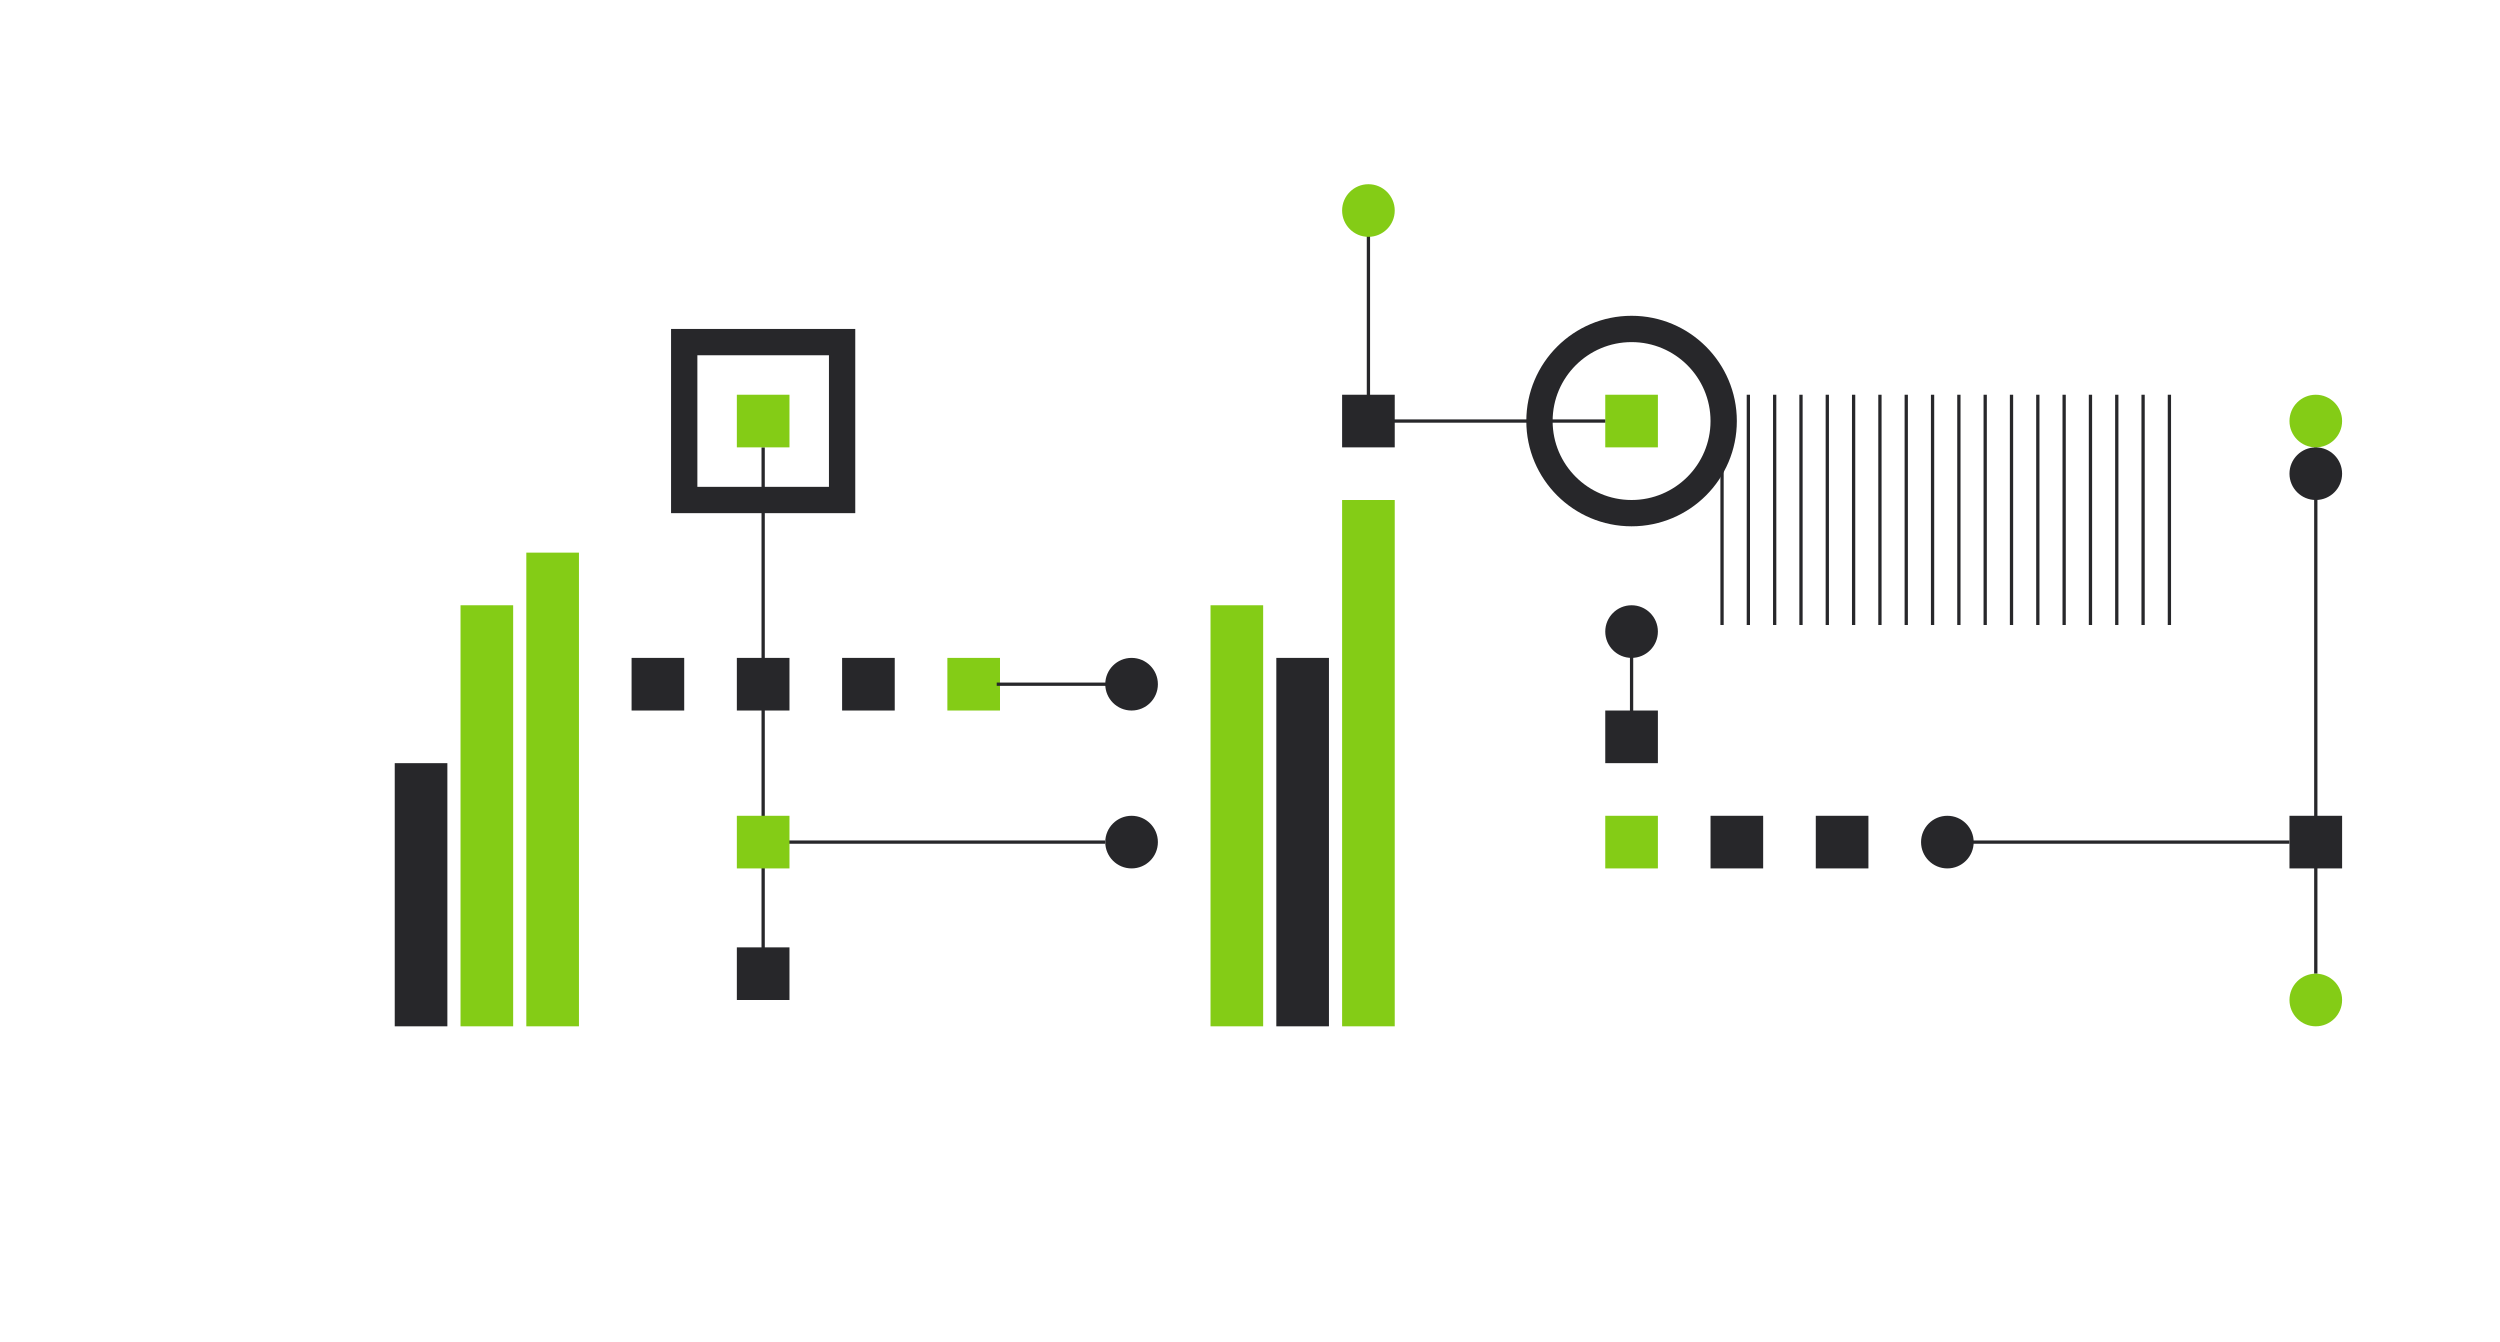 <svg width="760" height="408" viewBox="0 0 760 408" fill="none" xmlns="http://www.w3.org/2000/svg">
<rect x="208" y="104" width="48" height="48" stroke="#27272A" stroke-width="8"/>
<rect x="120" y="312" width="80" height="16" transform="rotate(-90 120 312)" fill="#27272A"/>
<rect x="140" y="312" width="128" height="16" transform="rotate(-90 140 312)" fill="#84CC16"/>
<rect x="160" y="312" width="144" height="16" transform="rotate(-90 160 312)" fill="#84CC16"/>
<rect width="112" height="16" transform="matrix(1.19249e-08 -1 -1 -1.19249e-08 404 312)" fill="#27272A"/>
<rect width="128" height="16" transform="matrix(1.19249e-08 -1 -1 -1.19249e-08 384 312)" fill="#84CC16"/>
<rect width="160" height="16" transform="matrix(1.19249e-08 -1 -1 -1.19249e-08 424 312)" fill="#84CC16"/>
<circle cx="496" cy="128" r="28" stroke="#27272A" stroke-width="8"/>
<line x1="539.5" y1="120" x2="539.5" y2="190" stroke="#27272A"/>
<line x1="531.5" y1="120" x2="531.5" y2="190" stroke="#27272A"/>
<line x1="523.5" y1="120" x2="523.5" y2="190" stroke="#27272A"/>
<path d="M587.5 120L587.5 190" stroke="#27272A"/>
<line x1="579.5" y1="120" x2="579.5" y2="190" stroke="#27272A"/>
<line x1="571.5" y1="120" x2="571.5" y2="190" stroke="#27272A"/>
<line x1="563.5" y1="120" x2="563.5" y2="190" stroke="#27272A"/>
<line x1="555.5" y1="120" x2="555.5" y2="190" stroke="#27272A"/>
<line x1="547.5" y1="120" x2="547.5" y2="190" stroke="#27272A"/>
<line x1="611.5" y1="120" x2="611.5" y2="190" stroke="#27272A"/>
<line x1="603.5" y1="120" x2="603.5" y2="190" stroke="#27272A"/>
<line x1="595.5" y1="120" x2="595.5" y2="190" stroke="#27272A"/>
<path d="M659.5 120L659.5 190" stroke="#27272A"/>
<line x1="651.5" y1="120" x2="651.5" y2="190" stroke="#27272A"/>
<line x1="643.5" y1="120" x2="643.5" y2="190" stroke="#27272A"/>
<line x1="635.5" y1="120" x2="635.5" y2="190" stroke="#27272A"/>
<line x1="627.5" y1="120" x2="627.5" y2="190" stroke="#27272A"/>
<line x1="619.5" y1="120" x2="619.5" y2="190" stroke="#27272A"/>
<rect x="488" y="136" width="16" height="16" transform="rotate(-90 488 136)" fill="#84CC16"/>
<rect x="488" y="232" width="16" height="16" transform="rotate(-90 488 232)" fill="#27272A"/>
<rect x="488" y="264" width="16" height="16" transform="rotate(-90 488 264)" fill="#84CC16"/>
<rect x="520" y="264" width="16" height="16" transform="rotate(-90 520 264)" fill="#27272A"/>
<rect x="552" y="264" width="16" height="16" transform="rotate(-90 552 264)" fill="#27272A"/>
<rect x="696" y="264" width="16" height="16" transform="rotate(-90 696 264)" fill="#27272A"/>
<rect x="192" y="216" width="16" height="16" transform="rotate(-90 192 216)" fill="#27272A"/>
<rect x="224" y="216" width="16" height="16" transform="rotate(-90 224 216)" fill="#27272A"/>
<rect x="256" y="216" width="16" height="16" transform="rotate(-90 256 216)" fill="#27272A"/>
<rect x="224" y="304" width="16" height="16" transform="rotate(-90 224 304)" fill="#27272A"/>
<rect x="288" y="216" width="16" height="16" transform="rotate(-90 288 216)" fill="#84CC16"/>
<rect x="408" y="136" width="16" height="16" transform="rotate(-90 408 136)" fill="#27272A"/>
<path d="M421 128H488" stroke="#27272A"/>
<path d="M232 256H336" stroke="#27272A"/>
<path d="M592 256H696" stroke="#27272A"/>
<path d="M232 296L232 136" stroke="#27272A"/>
<path d="M704 296L704 136" stroke="#27272A"/>
<path d="M416 122L416 66" stroke="#27272A"/>
<path d="M496 224L496 190" stroke="#27272A"/>
<path d="M337 208L303 208" stroke="#27272A"/>
<circle cx="496" cy="192" r="8" transform="rotate(-180 496 192)" fill="#27272A"/>
<circle cx="592" cy="256" r="8" transform="rotate(-180 592 256)" fill="#27272A"/>
<circle cx="704" cy="144" r="8" transform="rotate(-180 704 144)" fill="#27272A"/>
<circle cx="704" cy="304" r="8" transform="rotate(-180 704 304)" fill="#84CC16"/>
<circle cx="704" cy="128" r="8" transform="rotate(-180 704 128)" fill="#84CC16"/>
<circle cx="416" cy="64" r="8" transform="rotate(-180 416 64)" fill="#84CC16"/>
<circle cx="344" cy="256" r="8" transform="rotate(-180 344 256)" fill="#27272A"/>
<circle cx="344" cy="208" r="8" transform="rotate(-180 344 208)" fill="#27272A"/>
<rect x="224" y="264" width="16" height="16" transform="rotate(-90 224 264)" fill="#84CC16"/>
<rect x="224" y="136" width="16" height="16" transform="rotate(-90 224 136)" fill="#84CC16"/>
</svg>
